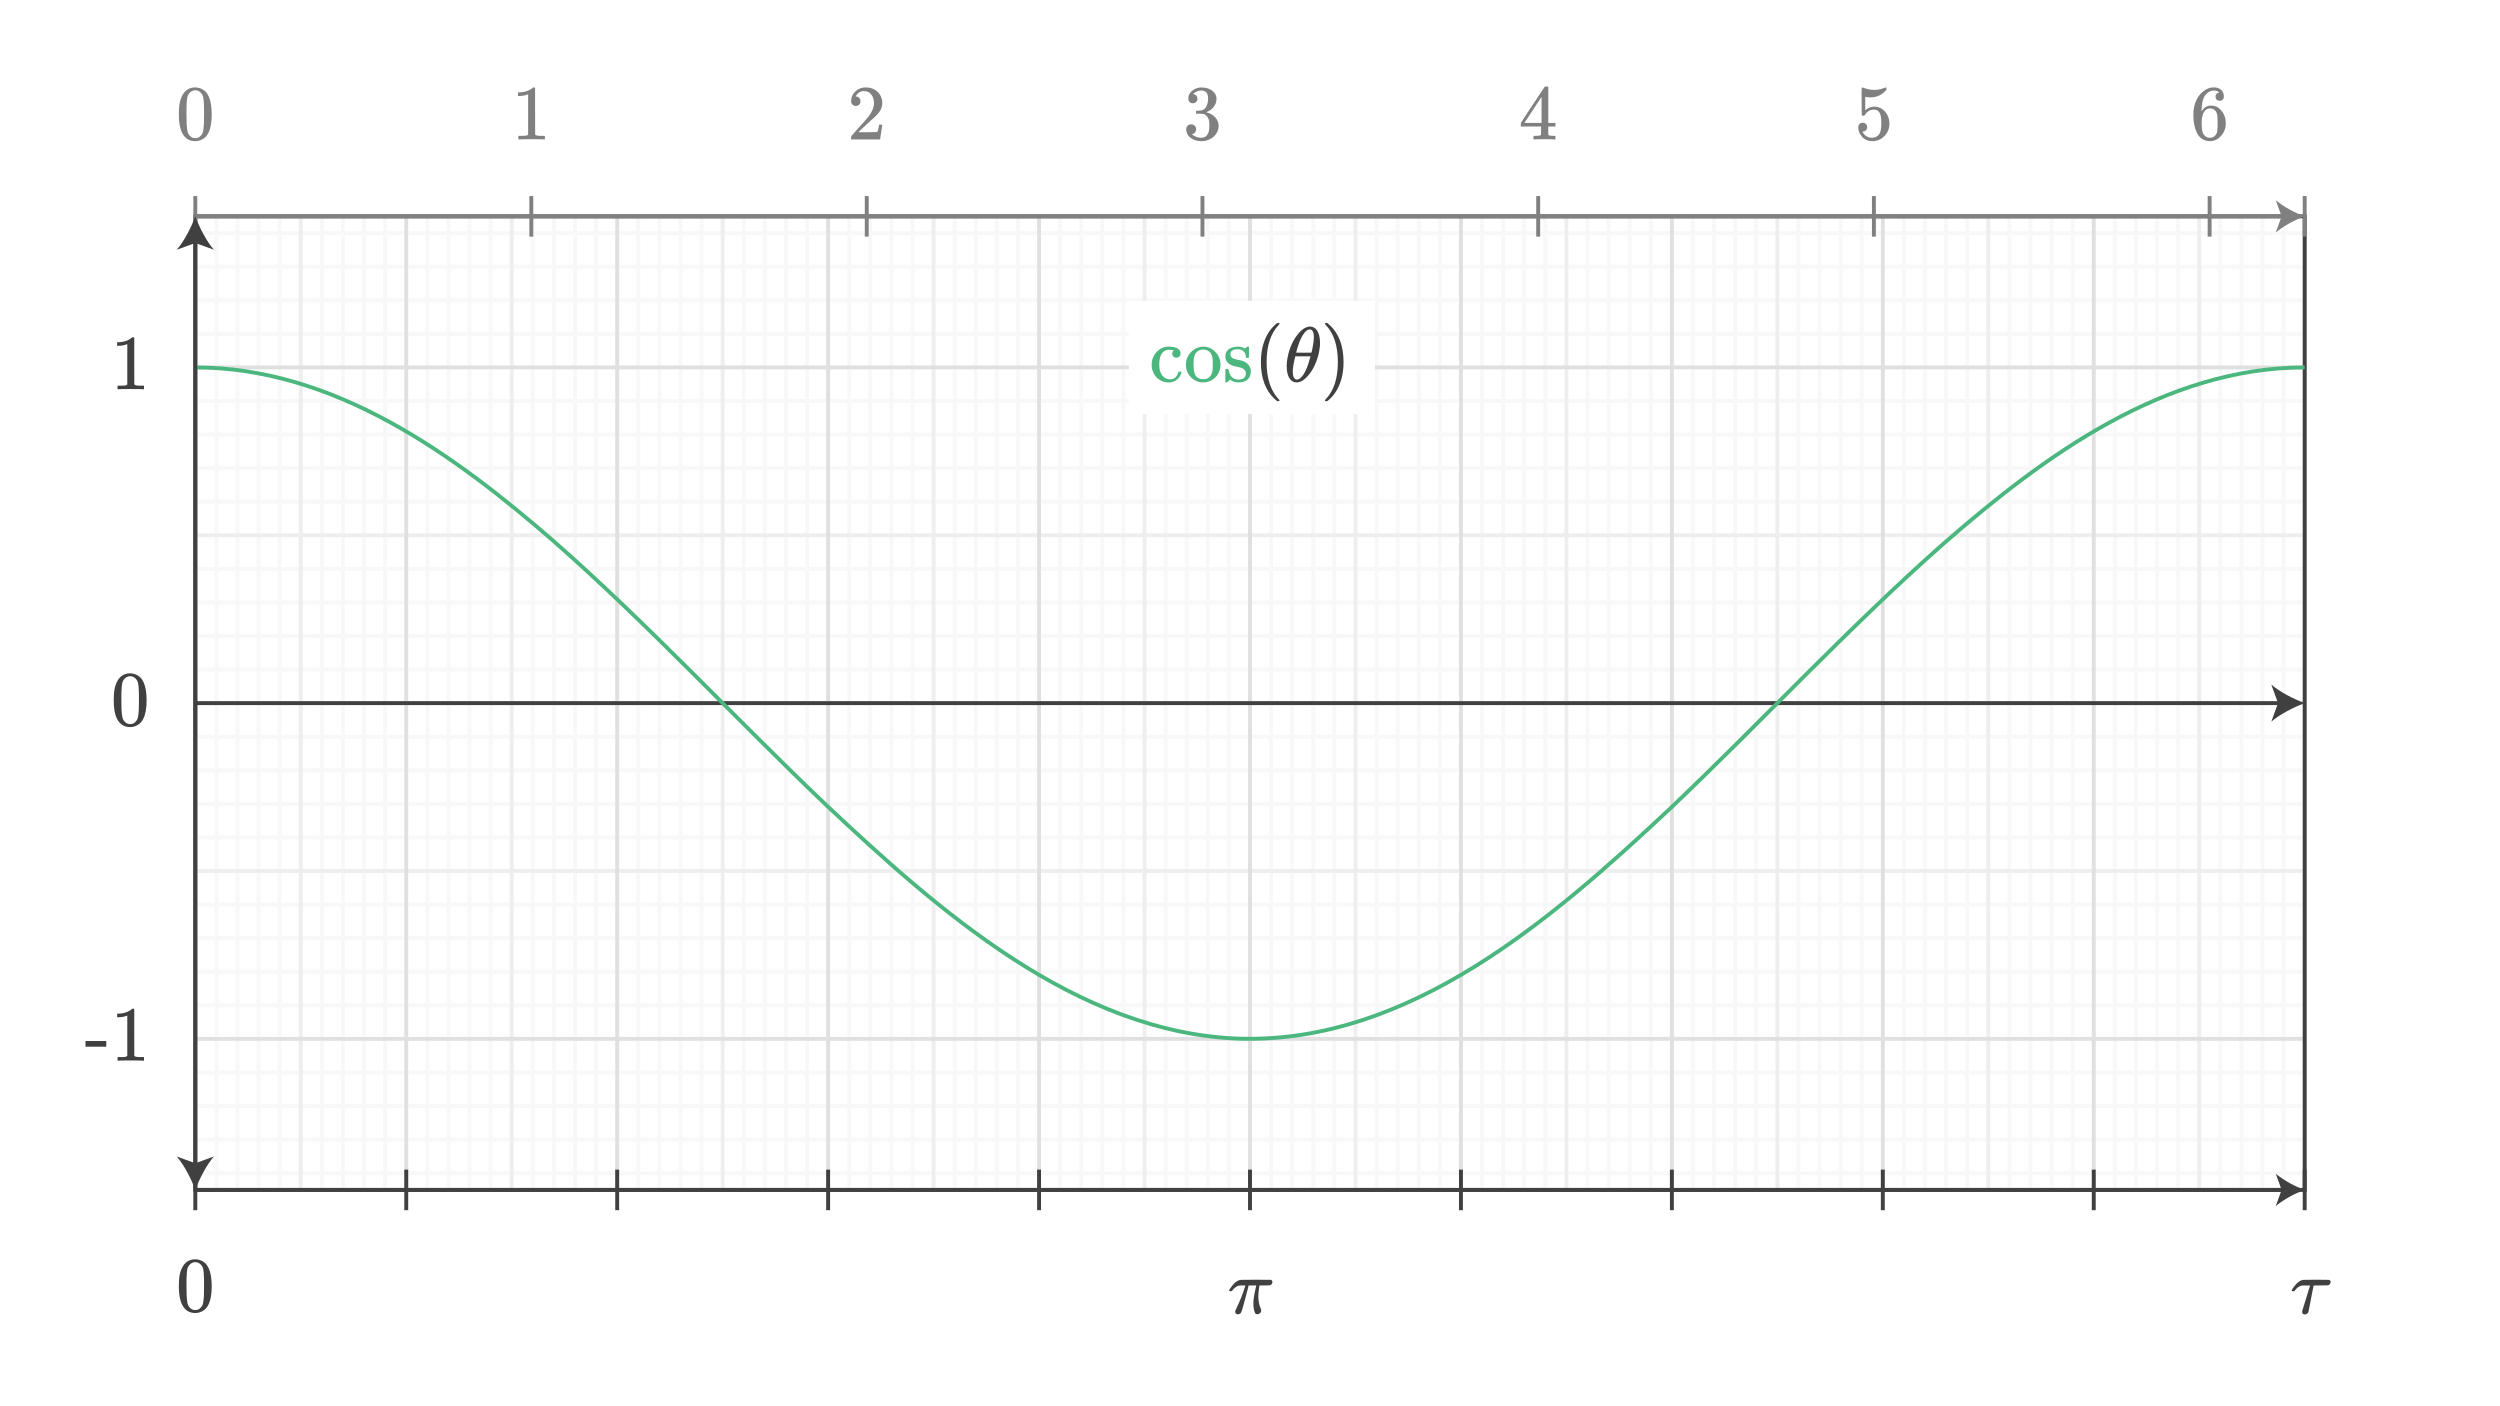<?xml version="1.0" encoding="UTF-8"?><svg id="Layer_1" xmlns="http://www.w3.org/2000/svg" width="640" height="360" viewBox="0 0 640 360"><defs><style>.cls-1{fill:#fff;}.cls-2{fill:#404040;}.cls-3{fill:gray;}.cls-4{fill:#4bb77e;}.cls-5,.cls-6{stroke-miterlimit:10;}.cls-5,.cls-6,.cls-7,.cls-8,.cls-9,.cls-10,.cls-11{fill:none;}.cls-5,.cls-10{stroke:#404040;}.cls-6{stroke:gray;}.cls-7{stroke:#f8f8f8;}.cls-7,.cls-8,.cls-9,.cls-10,.cls-11{stroke-miterlimit:397.251;}.cls-8{stroke:#4bb77e;}.cls-9{stroke:#e0e0e0;}.cls-11{stroke:#eee;}</style></defs><rect class="cls-1" width="640" height="360"/><g><g><g><line class="cls-7" x1="55.4" y1="55.385" x2="55.4" y2="304.615"/><line class="cls-7" x1="60.8" y1="55.385" x2="60.8" y2="304.615"/><line class="cls-7" x1="66.2" y1="55.385" x2="66.2" y2="304.615"/><line class="cls-7" x1="71.6" y1="55.385" x2="71.6" y2="304.615"/><line class="cls-7" x1="82.4" y1="55.385" x2="82.4" y2="304.615"/><line class="cls-7" x1="87.8" y1="55.385" x2="87.8" y2="304.615"/><line class="cls-7" x1="93.2" y1="55.385" x2="93.2" y2="304.615"/><line class="cls-7" x1="98.6" y1="55.385" x2="98.6" y2="304.615"/><line class="cls-7" x1="109.4" y1="55.385" x2="109.4" y2="304.615"/><line class="cls-7" x1="114.8" y1="55.385" x2="114.8" y2="304.615"/><line class="cls-7" x1="120.2" y1="55.385" x2="120.2" y2="304.615"/><line class="cls-7" x1="125.6" y1="55.385" x2="125.6" y2="304.615"/><line class="cls-7" x1="136.4" y1="55.385" x2="136.4" y2="304.615"/><line class="cls-7" x1="141.8" y1="55.385" x2="141.8" y2="304.615"/><line class="cls-7" x1="147.2" y1="55.385" x2="147.2" y2="304.615"/><line class="cls-7" x1="152.6" y1="55.385" x2="152.6" y2="304.615"/><line class="cls-7" x1="163.4" y1="55.385" x2="163.4" y2="304.615"/><line class="cls-7" x1="168.8" y1="55.385" x2="168.8" y2="304.615"/><line class="cls-7" x1="174.2" y1="55.385" x2="174.2" y2="304.615"/><line class="cls-7" x1="179.6" y1="55.385" x2="179.6" y2="304.615"/><line class="cls-7" x1="190.4" y1="55.385" x2="190.4" y2="304.615"/><line class="cls-7" x1="195.8" y1="55.385" x2="195.8" y2="304.615"/><line class="cls-7" x1="201.2" y1="55.385" x2="201.2" y2="304.615"/><line class="cls-7" x1="206.6" y1="55.385" x2="206.6" y2="304.615"/><line class="cls-7" x1="217.4" y1="55.385" x2="217.4" y2="304.615"/><line class="cls-7" x1="222.8" y1="55.385" x2="222.8" y2="304.615"/><line class="cls-7" x1="228.2" y1="55.385" x2="228.2" y2="304.615"/><line class="cls-7" x1="233.6" y1="55.385" x2="233.6" y2="304.615"/><line class="cls-7" x1="244.4" y1="55.385" x2="244.4" y2="304.615"/><line class="cls-7" x1="249.8" y1="55.385" x2="249.8" y2="304.615"/><line class="cls-7" x1="255.2" y1="55.385" x2="255.2" y2="304.615"/><line class="cls-7" x1="260.6" y1="55.385" x2="260.6" y2="304.615"/><line class="cls-7" x1="271.4" y1="55.385" x2="271.4" y2="304.615"/><line class="cls-7" x1="276.8" y1="55.385" x2="276.8" y2="304.615"/><line class="cls-7" x1="282.2" y1="55.385" x2="282.2" y2="304.615"/><line class="cls-7" x1="287.6" y1="55.385" x2="287.6" y2="304.615"/><line class="cls-7" x1="298.4" y1="55.385" x2="298.4" y2="304.615"/><line class="cls-7" x1="303.8" y1="55.385" x2="303.8" y2="304.615"/><line class="cls-7" x1="309.2" y1="55.385" x2="309.2" y2="304.615"/><line class="cls-7" x1="314.6" y1="55.385" x2="314.6" y2="304.615"/><line class="cls-7" x1="325.4" y1="55.385" x2="325.4" y2="304.615"/><line class="cls-7" x1="330.8" y1="55.385" x2="330.8" y2="304.615"/><line class="cls-7" x1="336.2" y1="55.385" x2="336.2" y2="304.615"/><line class="cls-7" x1="341.6" y1="55.385" x2="341.6" y2="304.615"/><line class="cls-7" x1="352.4" y1="55.385" x2="352.4" y2="304.615"/><line class="cls-7" x1="357.8" y1="55.385" x2="357.8" y2="304.615"/><line class="cls-7" x1="363.2" y1="55.385" x2="363.2" y2="304.615"/><line class="cls-7" x1="368.6" y1="55.385" x2="368.6" y2="304.615"/><line class="cls-7" x1="379.4" y1="55.385" x2="379.4" y2="304.615"/><line class="cls-7" x1="384.8" y1="55.385" x2="384.8" y2="304.615"/><line class="cls-7" x1="390.2" y1="55.385" x2="390.2" y2="304.615"/><line class="cls-7" x1="395.6" y1="55.385" x2="395.6" y2="304.615"/><line class="cls-7" x1="406.4" y1="55.385" x2="406.4" y2="304.615"/><line class="cls-7" x1="411.8" y1="55.385" x2="411.8" y2="304.615"/><line class="cls-7" x1="417.2" y1="55.385" x2="417.2" y2="304.615"/><line class="cls-7" x1="422.6" y1="55.385" x2="422.6" y2="304.615"/><line class="cls-7" x1="433.4" y1="55.385" x2="433.4" y2="304.615"/><line class="cls-7" x1="438.8" y1="55.385" x2="438.8" y2="304.615"/><line class="cls-7" x1="444.2" y1="55.385" x2="444.2" y2="304.615"/><line class="cls-7" x1="449.6" y1="55.385" x2="449.6" y2="304.615"/><line class="cls-7" x1="460.4" y1="55.385" x2="460.4" y2="304.615"/><line class="cls-7" x1="465.8" y1="55.385" x2="465.8" y2="304.615"/><line class="cls-7" x1="471.2" y1="55.385" x2="471.2" y2="304.615"/><line class="cls-7" x1="476.6" y1="55.385" x2="476.6" y2="304.615"/><line class="cls-7" x1="487.4" y1="55.385" x2="487.4" y2="304.615"/><line class="cls-7" x1="492.8" y1="55.385" x2="492.8" y2="304.615"/><line class="cls-7" x1="498.2" y1="55.385" x2="498.2" y2="304.615"/><line class="cls-7" x1="503.6" y1="55.385" x2="503.6" y2="304.615"/><line class="cls-7" x1="514.4" y1="55.385" x2="514.4" y2="304.615"/><line class="cls-7" x1="519.8" y1="55.385" x2="519.8" y2="304.615"/><line class="cls-7" x1="525.2" y1="55.385" x2="525.2" y2="304.615"/><line class="cls-7" x1="530.6" y1="55.385" x2="530.6" y2="304.615"/><line class="cls-7" x1="541.4" y1="55.385" x2="541.4" y2="304.615"/><line class="cls-7" x1="546.8" y1="55.385" x2="546.8" y2="304.615"/><line class="cls-7" x1="552.2" y1="55.385" x2="552.2" y2="304.615"/><line class="cls-7" x1="557.6" y1="55.385" x2="557.6" y2="304.615"/><line class="cls-7" x1="568.4" y1="55.385" x2="568.4" y2="304.615"/><line class="cls-7" x1="573.8" y1="55.385" x2="573.8" y2="304.615"/><line class="cls-7" x1="579.2" y1="55.385" x2="579.2" y2="304.615"/><line class="cls-7" x1="584.6" y1="55.385" x2="584.6" y2="304.615"/><line class="cls-7" x1="50" y1="59.679" x2="590" y2="59.679"/><line class="cls-7" x1="50" y1="68.273" x2="590" y2="68.273"/><line class="cls-7" x1="50" y1="76.868" x2="590" y2="76.868"/><line class="cls-7" x1="50" y1="85.462" x2="590" y2="85.462"/><line class="cls-7" x1="50" y1="102.651" x2="590" y2="102.651"/><line class="cls-7" x1="50" y1="111.245" x2="590" y2="111.245"/><line class="cls-7" x1="50" y1="119.839" x2="590" y2="119.839"/><line class="cls-7" x1="50" y1="128.434" x2="590" y2="128.434"/><line class="cls-7" x1="50" y1="145.623" x2="590" y2="145.623"/><line class="cls-7" x1="50" y1="154.217" x2="590" y2="154.217"/><line class="cls-7" x1="50" y1="162.811" x2="590" y2="162.811"/><line class="cls-7" x1="50" y1="171.406" x2="590" y2="171.406"/><line class="cls-7" x1="50" y1="188.594" x2="590" y2="188.594"/><line class="cls-7" x1="50" y1="197.189" x2="590" y2="197.189"/><line class="cls-7" x1="50" y1="205.783" x2="590" y2="205.783"/><line class="cls-7" x1="50" y1="214.377" x2="590" y2="214.377"/><line class="cls-7" x1="50" y1="231.566" x2="590" y2="231.566"/><line class="cls-7" x1="50" y1="240.161" x2="590" y2="240.161"/><line class="cls-7" x1="50" y1="248.755" x2="590" y2="248.755"/><line class="cls-7" x1="50" y1="257.349" x2="590" y2="257.349"/><line class="cls-7" x1="50" y1="274.538" x2="590" y2="274.538"/><line class="cls-7" x1="50" y1="283.132" x2="590" y2="283.132"/><line class="cls-7" x1="50" y1="291.727" x2="590" y2="291.727"/><line class="cls-7" x1="50" y1="300.321" x2="590" y2="300.321"/></g><g><line class="cls-11" x1="77" y1="55.385" x2="77" y2="304.615"/><line class="cls-11" x1="131" y1="55.385" x2="131" y2="304.615"/><line class="cls-11" x1="185" y1="55.385" x2="185" y2="304.615"/><line class="cls-11" x1="239" y1="55.385" x2="239" y2="304.615"/><line class="cls-11" x1="293" y1="55.385" x2="293" y2="304.615"/><line class="cls-11" x1="347" y1="55.385" x2="347" y2="304.615"/><line class="cls-11" x1="401" y1="55.385" x2="401" y2="304.615"/><line class="cls-11" x1="455" y1="55.385" x2="455" y2="304.615"/><line class="cls-11" x1="509" y1="55.385" x2="509" y2="304.615"/><line class="cls-11" x1="563" y1="55.385" x2="563" y2="304.615"/><line class="cls-11" x1="50" y1="137.028" x2="590" y2="137.028"/><line class="cls-11" x1="50" y1="222.972" x2="590" y2="222.972"/></g><g><line class="cls-9" x1="50" y1="55.385" x2="50" y2="304.615"/><line class="cls-9" x1="104" y1="55.385" x2="104" y2="304.615"/><line class="cls-9" x1="158" y1="55.385" x2="158" y2="304.615"/><line class="cls-9" x1="212" y1="55.385" x2="212" y2="304.615"/><line class="cls-9" x1="266" y1="55.385" x2="266" y2="304.615"/><line class="cls-9" x1="320" y1="55.385" x2="320" y2="304.615"/><line class="cls-9" x1="374" y1="55.385" x2="374" y2="304.615"/><line class="cls-9" x1="428" y1="55.385" x2="428" y2="304.615"/><line class="cls-9" x1="482" y1="55.385" x2="482" y2="304.615"/><line class="cls-9" x1="536" y1="55.385" x2="536" y2="304.615"/><line class="cls-9" x1="590" y1="55.385" x2="590" y2="304.615"/><line class="cls-9" x1="50" y1="94.056" x2="590" y2="94.056"/><line class="cls-9" x1="50" y1="180" x2="590" y2="180"/><line class="cls-9" x1="50" y1="265.944" x2="590" y2="265.944"/></g></g><rect class="cls-10" x="50" y="55.385" width="540" height="249.231"/></g><g><g><line class="cls-5" x1="104" y1="299.423" x2="104" y2="309.808"/><line class="cls-5" x1="158" y1="299.423" x2="158" y2="309.808"/><line class="cls-5" x1="212" y1="299.423" x2="212" y2="309.808"/><line class="cls-5" x1="266" y1="299.423" x2="266" y2="309.808"/><line class="cls-5" x1="320" y1="299.423" x2="320" y2="309.808"/><line class="cls-5" x1="374" y1="299.423" x2="374" y2="309.808"/><line class="cls-5" x1="428" y1="299.423" x2="428" y2="309.808"/><line class="cls-5" x1="482" y1="299.423" x2="482" y2="309.808"/><line class="cls-5" x1="536" y1="299.423" x2="536" y2="309.808"/><line class="cls-5" x1="590" y1="299.423" x2="590" y2="309.808"/><line class="cls-5" x1="50" y1="299.423" x2="50" y2="309.808"/></g><g><line class="cls-10" x1="584.777" y1="304.615" x2="50" y2="304.615"/><path class="cls-2" d="m590,304.615c-2.673-.961-5.171-2.351-7.397-4.116l1.488,4.116-1.488,4.115c2.226-1.764,4.724-3.154,7.397-4.115Z"/></g><g><line class="cls-6" x1="50" y1="50.192" x2="50" y2="60.577"/><line class="cls-6" x1="136.013" y1="50.192" x2="136.013" y2="60.577"/><line class="cls-6" x1="221.887" y1="50.192" x2="221.887" y2="60.577"/><line class="cls-6" x1="307.831" y1="50.192" x2="307.831" y2="60.577"/><line class="cls-6" x1="393.775" y1="50.192" x2="393.775" y2="60.577"/><line class="cls-6" x1="479.718" y1="50.192" x2="479.718" y2="60.577"/><line class="cls-6" x1="565.662" y1="50.192" x2="565.662" y2="60.577"/><line class="cls-6" x1="590" y1="50.192" x2="590" y2="60.577"/><g><line class="cls-6" x1="50" y1="55.385" x2="584.777" y2="55.385"/><path class="cls-3" d="m590,55.385c-2.673.961-5.171,2.351-7.397,4.116l1.489-4.116-1.488-4.115c2.225,1.764,4.724,3.154,7.396,4.115Z"/></g></g></g><path class="cls-3" d="m46.92,23.995c.747-1.08,1.767-1.62,3.06-1.62.973,0,1.827.334,2.56,1,.36.348.667.801.92,1.36.493,1.106.74,2.627.74,4.56,0,2.067-.287,3.647-.86,4.74-.373.773-.92,1.334-1.64,1.68-.56.28-1.127.421-1.7.421-1.533,0-2.653-.7-3.36-2.101-.574-1.093-.86-2.673-.86-4.74,0-1.239.083-2.263.25-3.069.167-.807.463-1.55.89-2.23Zm4.5-.24c-.387-.426-.86-.64-1.42-.64s-1.04.214-1.44.64c-.293.308-.494.681-.6,1.12-.107.44-.173,1.2-.2,2.28,0,.08-.003.34-.01.78-.007.439-.01.807-.01,1.1,0,1.28.013,2.174.04,2.68.053.934.133,1.604.24,2.011.106.406.307.757.6,1.05.36.4.82.6,1.38.6.546,0,1-.199,1.36-.6.293-.293.493-.644.6-1.05.106-.407.187-1.077.24-2.011.026-.506.04-1.399.04-2.68,0-.293-.004-.66-.01-1.1-.007-.44-.01-.7-.01-.78-.027-1.08-.094-1.84-.2-2.28-.107-.439-.307-.812-.6-1.12Z"/><path class="cls-2" d="m30.25,173.995c.747-1.08,1.767-1.62,3.06-1.62.973,0,1.827.334,2.56,1,.36.348.667.801.92,1.36.493,1.106.74,2.627.74,4.56,0,2.067-.287,3.647-.86,4.74-.373.773-.92,1.334-1.64,1.68-.56.28-1.127.421-1.7.421-1.533,0-2.653-.7-3.36-2.101-.574-1.093-.86-2.673-.86-4.74,0-1.239.083-2.263.25-3.069.167-.807.463-1.55.89-2.23Zm4.5-.24c-.387-.426-.86-.64-1.42-.64s-1.04.214-1.44.64c-.293.308-.494.681-.6,1.12-.107.44-.173,1.2-.2,2.28,0,.08-.003.34-.01.78-.007.439-.01.807-.01,1.1,0,1.28.013,2.173.04,2.679.053.934.133,1.604.24,2.011.106.406.307.757.6,1.05.36.4.82.6,1.38.6.546,0,1-.199,1.36-.6.293-.293.493-.644.6-1.05.106-.407.187-1.077.24-2.011.026-.506.04-1.399.04-2.679,0-.293-.004-.66-.01-1.1-.007-.44-.01-.7-.01-.78-.027-1.08-.094-1.84-.2-2.28-.107-.439-.307-.812-.6-1.12Z"/><g><path class="cls-2" d="m21.89,267.957v-1.46h5.32v1.46h-5.32Z"/><path class="cls-2" d="m36.649,271.537c-.227-.04-1.287-.06-3.18-.06-1.867,0-2.914.02-3.14.06h-.24v-.92h.52c.773,0,1.273-.021,1.5-.061.107-.013.267-.093.48-.239v-10.34c-.027,0-.08.02-.16.06-.614.24-1.3.367-2.06.38h-.38v-.92h.38c1.12-.04,2.053-.293,2.8-.76.24-.134.447-.287.62-.46.026-.04.106-.061.24-.061.133,0,.247.04.34.12v5.98l.02,6c.2.2.633.3,1.3.3h1.18v.92h-.22Z"/></g><path class="cls-2" d="m36.649,99.65c-.227-.04-1.287-.06-3.18-.06-1.867,0-2.914.02-3.14.06h-.24v-.92h.52c.773,0,1.273-.021,1.5-.061.107-.013.267-.093.48-.239v-10.34c-.027,0-.08.02-.16.06-.614.24-1.3.367-2.06.38h-.38v-.92h.38c1.12-.04,2.053-.293,2.8-.76.24-.134.447-.287.62-.46.026-.04.106-.061.24-.061.133,0,.247.04.34.12v5.98l.02,6c.2.2.633.3,1.3.3h1.18v.92h-.22Z"/><path class="cls-2" d="m46.92,323.995c.747-1.08,1.767-1.62,3.06-1.62.973,0,1.827.334,2.56,1,.36.348.667.801.92,1.36.493,1.106.74,2.627.74,4.56,0,2.067-.287,3.647-.86,4.74-.373.773-.92,1.334-1.64,1.68-.56.28-1.127.421-1.7.421-1.533,0-2.653-.7-3.36-2.101-.574-1.093-.86-2.673-.86-4.74,0-1.239.083-2.263.25-3.069.167-.807.463-1.55.89-2.23Zm4.5-.24c-.387-.426-.86-.64-1.42-.64s-1.04.214-1.44.64c-.293.308-.494.681-.6,1.12-.107.44-.173,1.2-.2,2.28,0,.08-.003.34-.01.78-.007.439-.01.807-.01,1.1,0,1.28.013,2.174.04,2.68.053.934.133,1.604.24,2.011.106.406.307.757.6,1.05.36.4.82.6,1.38.6.546,0,1-.199,1.36-.6.293-.293.493-.644.6-1.05.106-.407.187-1.077.24-2.011.026-.506.04-1.399.04-2.68,0-.293-.004-.66-.01-1.1-.007-.44-.01-.7-.01-.78-.027-1.08-.094-1.84-.2-2.28-.107-.439-.307-.812-.6-1.12Z"/><path class="cls-2" d="m322.89,335.495c0,.228-.097.44-.29.641-.193.199-.43.3-.71.3-.2,0-.337-.027-.41-.08-.073-.054-.15-.16-.23-.32-.253-.586-.38-1.326-.38-2.22,0-.48.006-.8.02-.96.093-.92.3-2.033.62-3.34.066-.267.1-.413.1-.44h-1.96l-.02.08c0,.014-.013.07-.04.17-.027.101-.063.247-.11.44-.047.193-.09.37-.13.529-.88,3.428-1.407,5.294-1.58,5.601-.16.373-.447.56-.86.56-.307,0-.52-.113-.64-.34-.027-.066-.04-.173-.04-.32v-.22l.26-.56c1-2.106,1.727-3.927,2.18-5.46l.16-.48h-.64c-.533,0-.903.021-1.11.061-.207.04-.457.166-.75.38-.32.2-.6.474-.84.819-.067.107-.12.17-.16.19-.04.02-.14.03-.3.03-.213,0-.34-.047-.38-.141-.013-.066.053-.22.2-.46.92-1.399,1.82-2.166,2.7-2.3.093-.026,1.593-.04,4.5-.04,2.133,0,3.227.007,3.28.021.267.093.4.279.4.56,0,.413-.213.693-.64.84-.08.027-.54.04-1.38.04h-1.28l-.06.34c-.16.96-.24,1.754-.24,2.38,0,1.188.207,2.261.62,3.221.093.239.14.399.14.479Z"/><path class="cls-3" d="m139.263,35.695c-.227-.04-1.287-.06-3.18-.06-1.867,0-2.914.02-3.14.06h-.24v-.92h.52c.773,0,1.273-.021,1.5-.061.107-.013.267-.093.48-.239v-10.34c-.027,0-.08.02-.16.06-.614.24-1.3.367-2.06.38h-.38v-.92h.38c1.12-.04,2.053-.293,2.8-.76.24-.134.447-.287.62-.46.026-.04.106-.061.24-.061.133,0,.247.04.34.12v5.98l.02,6c.2.2.633.3,1.3.3h1.18v.92h-.22Z"/><path class="cls-3" d="m219.087,27.115c-.374,0-.667-.12-.88-.36-.213-.239-.32-.532-.32-.88,0-.96.363-1.783,1.09-2.47s1.597-1.03,2.61-1.03c1.146,0,2.096.311,2.85.931s1.217,1.43,1.39,2.43c.027.24.04.46.04.66,0,.773-.233,1.5-.7,2.18-.373.561-1.126,1.327-2.26,2.3-.48.414-1.147,1.027-2,1.84l-1.18,1.12,1.52.021c2.093,0,3.207-.033,3.34-.101.053-.013.12-.152.2-.42.053-.146.146-.6.28-1.359v-.061h.8v.061l-.56,3.66v.06h-7.42v-.38c0-.267.013-.42.04-.46.013-.026.573-.66,1.68-1.9,1.453-1.613,2.386-2.68,2.8-3.2.893-1.213,1.34-2.326,1.34-3.34,0-.88-.23-1.616-.69-2.21-.46-.593-1.104-.89-1.93-.89-.773,0-1.4.347-1.88,1.04-.027.054-.067.127-.12.22-.04.067-.06.107-.06.12,0,.014.033.02.1.02.333,0,.604.12.81.36s.31.521.31.84c0,.334-.11.617-.33.851-.22.233-.51.35-.87.35Z"/><path class="cls-3" d="m305.371,26.435c-.36,0-.644-.113-.85-.34-.207-.227-.31-.521-.31-.881,0-.76.3-1.396.9-1.909.6-.514,1.293-.817,2.08-.91h.3c.84,0,1.58.146,2.22.439.88.44,1.433,1.067,1.66,1.88.04.134.06.313.06.54,0,.787-.244,1.49-.73,2.11-.487.62-1.097,1.063-1.83,1.33-.067.027-.067.047,0,.06.026.014.093.034.2.061.813.227,1.5.649,2.06,1.27.56.62.84,1.324.84,2.11,0,.693-.177,1.327-.53,1.9-.354.573-.803,1.02-1.35,1.34-.747.467-1.58.7-2.5.7-.88,0-1.66-.188-2.34-.561-.68-.373-1.14-.873-1.38-1.5-.133-.28-.2-.606-.2-.979s.123-.677.37-.91c.247-.233.543-.351.89-.351.373,0,.68.12.92.36.24.24.36.54.36.9,0,.307-.087.573-.26.8-.173.227-.407.373-.7.439l-.14.04c.72.601,1.547.9,2.48.9.733,0,1.287-.354,1.66-1.061.227-.439.34-1.112.34-2.02v-.4c0-1.267-.427-2.112-1.28-2.54-.2-.079-.607-.126-1.22-.14l-.84-.02-.06-.04c-.027-.04-.04-.146-.04-.32,0-.16.02-.26.06-.3s.073-.061.1-.061c.373,0,.76-.033,1.16-.1.586-.08,1.033-.41,1.34-.99s.46-1.276.46-2.09c0-.866-.233-1.446-.7-1.74-.28-.187-.594-.279-.94-.279-.667,0-1.253.18-1.76.539-.054.027-.113.07-.18.131-.067.06-.12.116-.16.17l-.06.08c.04.013.086.026.14.04.267.026.49.153.67.38.18.227.27.486.27.779,0,.32-.11.591-.33.811-.22.22-.503.33-.85.33Z"/><path class="cls-3" d="m398.015,35.695c-.187-.04-1.047-.06-2.58-.06-1.6,0-2.494.02-2.68.06h-.18v-.92h.62c.573-.014.927-.047,1.06-.1.106-.027.187-.094.24-.2.013-.026.02-.387.02-1.08v-1h-5.18v-.92l3.02-4.62c2.04-3.094,3.073-4.646,3.1-4.66.026-.026.167-.04.42-.04h.36l.12.12v9.2h1.84v.92h-1.84v1.02c0,.547.003.867.01.96.007.094.043.174.11.24.106.094.486.146,1.14.16h.58v.92h-.18Zm-3.38-4.22v-6.681l-4.38,6.66,2.18.021h2.2Z"/><path class="cls-3" d="m476.858,31.415c.32,0,.59.11.81.33.22.22.33.497.33.83,0,.307-.113.567-.34.78-.227.213-.48.32-.76.32h-.14l.06.1c.2.427.506.78.92,1.06.413.28.9.42,1.46.42.947,0,1.626-.399,2.04-1.199.253-.493.38-1.347.38-2.561,0-1.373-.18-2.3-.54-2.78-.347-.439-.773-.659-1.28-.659-1.04,0-1.827.453-2.36,1.359-.054.094-.104.15-.15.17-.047.021-.143.03-.29.03-.227,0-.353-.04-.38-.12-.027-.053-.04-1.22-.04-3.5,0-.399-.003-.873-.01-1.42-.007-.547-.01-.893-.01-1.04,0-.746.04-1.12.12-1.12.026-.026.053-.04.08-.04l.36.12c.867.347,1.753.521,2.66.521.946,0,1.853-.187,2.72-.561.107-.053.193-.08.26-.08.106,0,.16.12.16.36v.26c-1.08,1.294-2.447,1.94-4.1,1.94-.414,0-.787-.04-1.12-.12l-.2-.04v3.439c.76-.612,1.54-.92,2.34-.92.253,0,.526.034.82.101.893.227,1.623.733,2.19,1.52.567.787.85,1.707.85,2.761,0,1.213-.423,2.26-1.27,3.14s-1.89,1.32-3.13,1.32c-.84,0-1.554-.233-2.14-.7-.253-.16-.473-.38-.66-.66-.52-.627-.78-1.347-.78-2.16,0-.373.106-.666.32-.88.213-.213.487-.32.82-.32Z"/><path class="cls-3" d="m568.122,23.675c-.293-.294-.707-.461-1.24-.5-.934,0-1.714.399-2.34,1.199-.627.867-.94,2.214-.94,4.04l.02.08.16-.26c.546-.8,1.287-1.2,2.22-1.2.613,0,1.153.127,1.62.38.507.294.96.733,1.36,1.32.4.587.653,1.22.76,1.9.026.159.04.446.04.859v.36c0,.307-.034.594-.1.859-.16.787-.573,1.527-1.24,2.221-.573.6-1.213.973-1.92,1.12-.213.053-.48.08-.8.08-.253,0-.48-.021-.68-.061-1.227-.24-2.124-.963-2.69-2.17-.567-1.206-.85-2.696-.85-4.47,0-1.44.253-2.7.76-3.78.506-1.08,1.213-1.92,2.12-2.52.72-.507,1.5-.761,2.34-.761.773,0,1.396.207,1.87.62.473.414.71.98.71,1.7,0,.333-.097.6-.29.8-.193.2-.45.3-.77.3s-.577-.093-.77-.279c-.193-.187-.29-.447-.29-.78,0-.6.313-.953.94-1.06Zm-.88,4.8c-.374-.48-.854-.721-1.44-.721-.494,0-.894.154-1.2.46-.653.654-.98,1.707-.98,3.16,0,1.188.08,2.007.24,2.46.133.4.36.74.68,1.021.32.28.7.42,1.14.42.68,0,1.2-.253,1.56-.76.2-.28.327-.613.38-1s.08-.947.08-1.681v-.64c0-.76-.027-1.333-.08-1.72s-.18-.721-.38-1Z"/><path class="cls-2" d="m590.021,336.495c-.44,0-.66-.22-.66-.66v-.199l1-3.24c.146-.48.31-1.014.49-1.601.18-.586.317-1.013.41-1.279l.12-.42c0-.014-.307-.021-.92-.021-.654,0-1.014.007-1.08.021-.733.106-1.354.52-1.86,1.239-.067.107-.12.17-.16.19-.04.02-.133.03-.28.03-.16,0-.277-.017-.35-.051-.074-.032-.09-.103-.05-.21.12-.253.35-.596.69-1.029.34-.434.643-.764.91-.99.467-.36.9-.566,1.3-.62.08-.026,1.2-.04,3.36-.04,2.133,0,3.233.014,3.3.04.267.067.4.247.4.54,0,.174-.063.347-.19.521-.127.173-.277.279-.45.319-.08.027-.72.04-1.92.04s-1.8.014-1.8.04c-.013.014-.124.561-.33,1.64-.207,1.08-.417,2.181-.63,3.301-.213,1.12-.333,1.713-.36,1.779-.067.2-.19.36-.37.48s-.37.18-.57.18Z"/><g><line class="cls-10" x1="50" y1="180" x2="583.965" y2="180"/><path class="cls-2" d="m590,180c-2.84,1.054-6.363,2.852-8.547,4.756l1.72-4.756-1.72-4.755c2.184,1.904,5.708,3.702,8.547,4.755Z"/></g><path class="cls-8" d="m50,94.056h0c35.531.054,65.987,22.094,91.731,44.478,24.145,21.212,45.993,44.864,69.231,67.035,29.064,27.373,64.529,58.929,106.442,60.335,43.431,1.202,79.976-30.682,109.904-58.688,23.607-22.383,45.698-46.373,70.096-67.921,25.964-22.685,56.667-45.172,92.596-45.239"/><g><line class="cls-10" x1="50" y1="298.58" x2="50" y2="61.42"/><path class="cls-2" d="m50,304.615c1.054-2.84,2.852-6.363,4.756-8.547l-4.756,1.72-4.755-1.72c1.904,2.184,3.702,5.708,4.755,8.547Z"/><path class="cls-2" d="m50,55.385c1.054,2.84,2.852,6.363,4.756,8.547l-4.756-1.72-4.755,1.72c1.904-2.184,3.702-5.708,4.755-8.547Z"/></g><rect class="cls-1" x="289" y="77" width="63" height="29"/><g><path class="cls-4" d="m301.9,91.294c-.22.188-.477.28-.77.28s-.54-.1-.74-.3c-.2-.2-.3-.446-.3-.74,0-.307.1-.56.3-.76.066-.066.096-.106.09-.12-.007-.013-.07-.026-.19-.04-.347-.053-.673-.08-.98-.08-.68,0-1.213.214-1.6.641-.627.626-.94,1.673-.94,3.14,0,1.094.207,1.953.62,2.58.546.813,1.28,1.22,2.2,1.22.333,0,.626-.066.88-.2.56-.279.947-.8,1.16-1.56.026-.106.06-.173.1-.2.04-.026.146-.04.32-.04h.28c.08.08.12.14.12.18,0,.254-.167.647-.5,1.181-.667.96-1.606,1.439-2.82,1.439-.667,0-1.3-.153-1.9-.46-1.32-.68-2.113-1.812-2.38-3.399-.014-.08-.02-.294-.02-.641s.006-.566.02-.66c.133-1.04.55-1.933,1.25-2.68.7-.746,1.563-1.187,2.59-1.32.013,0,.073-.003.18-.01.106-.007.2-.01.28-.01,1.72,0,2.727.453,3.02,1.36.04.119.06.273.06.46,0,.307-.11.553-.33.739Z"/><path class="cls-4" d="m303.59,93.415c0-1.213.387-2.256,1.16-3.13.773-.873,1.7-1.376,2.78-1.51.213-.026.38-.04.5-.04,1.16,0,2.167.427,3.02,1.28.933.934,1.4,2.06,1.4,3.38,0,.267-.033.58-.1.939-.16.841-.537,1.57-1.13,2.19s-1.31,1.037-2.15,1.25c-.307.08-.653.12-1.04.12-.4,0-.753-.04-1.06-.12-1-.253-1.813-.783-2.44-1.59-.627-.807-.94-1.73-.94-2.771Zm5.52-3.7c-.36-.159-.707-.239-1.04-.239-.4,0-.78.08-1.14.239-.747.374-1.193,1.101-1.34,2.181-.027.24-.04.667-.04,1.28,0,1.267.126,2.166.38,2.699.427.813,1.126,1.221,2.1,1.221,1.626,0,2.44-1.087,2.44-3.261v-.64c0-.866-.033-1.453-.1-1.76-.173-.813-.593-1.387-1.26-1.721Z"/><path class="cls-4" d="m318.93,91.375c0-.613-.187-1.093-.56-1.439s-.887-.521-1.54-.521c-1.227,0-1.84.434-1.84,1.3,0,.174.013.287.04.341.12.319.327.55.62.689.293.141.747.271,1.36.391.76.133,1.28.279,1.56.439.84.4,1.38,1.061,1.62,1.98.013.08.02.239.02.479,0,.947-.284,1.66-.85,2.141-.567.479-1.357.72-2.37.72-.8,0-1.493-.24-2.08-.72l-.16.14-.18.18c-.08.08-.16.153-.24.22l-.22.2h-.16c-.093,0-.18-.04-.26-.12v-1.58c0-.853.003-1.35.01-1.489.007-.141.037-.224.09-.25.027-.014.133-.021.32-.021.173,0,.276.014.31.04.033.027.07.12.11.28.106.507.28.967.52,1.38.466.68,1.113,1.021,1.94,1.021,1.293,0,1.94-.521,1.94-1.561,0-.387-.12-.7-.36-.939-.213-.254-.494-.434-.84-.54-.227-.054-.547-.127-.96-.221-.747-.146-1.254-.286-1.52-.42-.88-.413-1.394-1.033-1.54-1.859-.014-.054-.02-.153-.02-.301,0-1.533.94-2.393,2.82-2.58.053-.026.213-.026.48,0,.533,0,1,.101,1.4.301l.3.159.18-.14c.173-.146.32-.26.44-.34h.16c.093,0,.18.04.26.12v2.64l-.12.12h-.56c-.08-.08-.12-.16-.12-.24Z"/><path class="cls-2" d="m327.57,102.515c0,.12-.12.18-.36.18h-.26c-.093-.08-.28-.24-.56-.48-2.4-2.187-3.6-5.359-3.6-9.52,0-1.627.193-3.113.58-4.46.613-2.093,1.62-3.78,3.02-5.06.093-.08.2-.171.32-.271.12-.1.2-.17.24-.21h.26c.16,0,.26.02.3.06s.06.08.06.12c0,.054-.074.153-.22.301-2.067,2.187-3.1,5.359-3.1,9.52s1.033,7.333,3.1,9.52c.146.147.22.247.22.301Z"/><path class="cls-2" d="m335.07,83.615c.013,0,.067-.003.16-.01s.173-.01.24-.01c.72.066,1.28.393,1.68.979.52.787.78,1.86.78,3.22,0,.36-.014.647-.04.86-.174,1.773-.634,3.434-1.38,4.98-.453.946-.983,1.773-1.59,2.479-.607.707-1.204,1.207-1.79,1.5-.414.187-.773.28-1.08.28h-.14c-.587,0-1.074-.207-1.46-.62-.707-.747-1.06-1.94-1.06-3.58,0-.64.066-1.313.2-2.02.493-2.667,1.5-4.847,3.02-6.54.813-.894,1.633-1.4,2.46-1.521Zm.32,7.94l.1-.341h-3.9l-.02.141c-.413,1.653-.62,2.887-.62,3.7,0,.906.16,1.533.48,1.88.146.16.34.24.58.24.533,0,1.093-.434,1.68-1.301.626-.92,1.193-2.359,1.7-4.319Zm.96-5.181c0-1.359-.354-2.04-1.06-2.04-.44,0-.894.287-1.36.86-.667.84-1.234,2.04-1.7,3.6-.267.841-.4,1.334-.4,1.48.653.014,1.3.02,1.94.02l1.94-.02c.066-.066.187-.587.36-1.561.187-.973.28-1.753.28-2.34Z"/><path class="cls-2" d="m339.27,82.714l.08-.02h.44c.093.08.28.24.56.48,2.4,2.187,3.6,5.359,3.6,9.52,0,1.64-.193,3.12-.58,4.44-.613,2.106-1.62,3.8-3.02,5.079-.093.08-.2.171-.32.271s-.2.17-.24.21h-.24c-.16,0-.263-.014-.31-.04s-.07-.094-.07-.2c.013-.014.086-.1.22-.26,2.067-2.146,3.1-5.313,3.1-9.5s-1.033-7.354-3.1-9.5c-.133-.16-.207-.246-.22-.26,0-.106.033-.181.1-.221Z"/></g></svg>